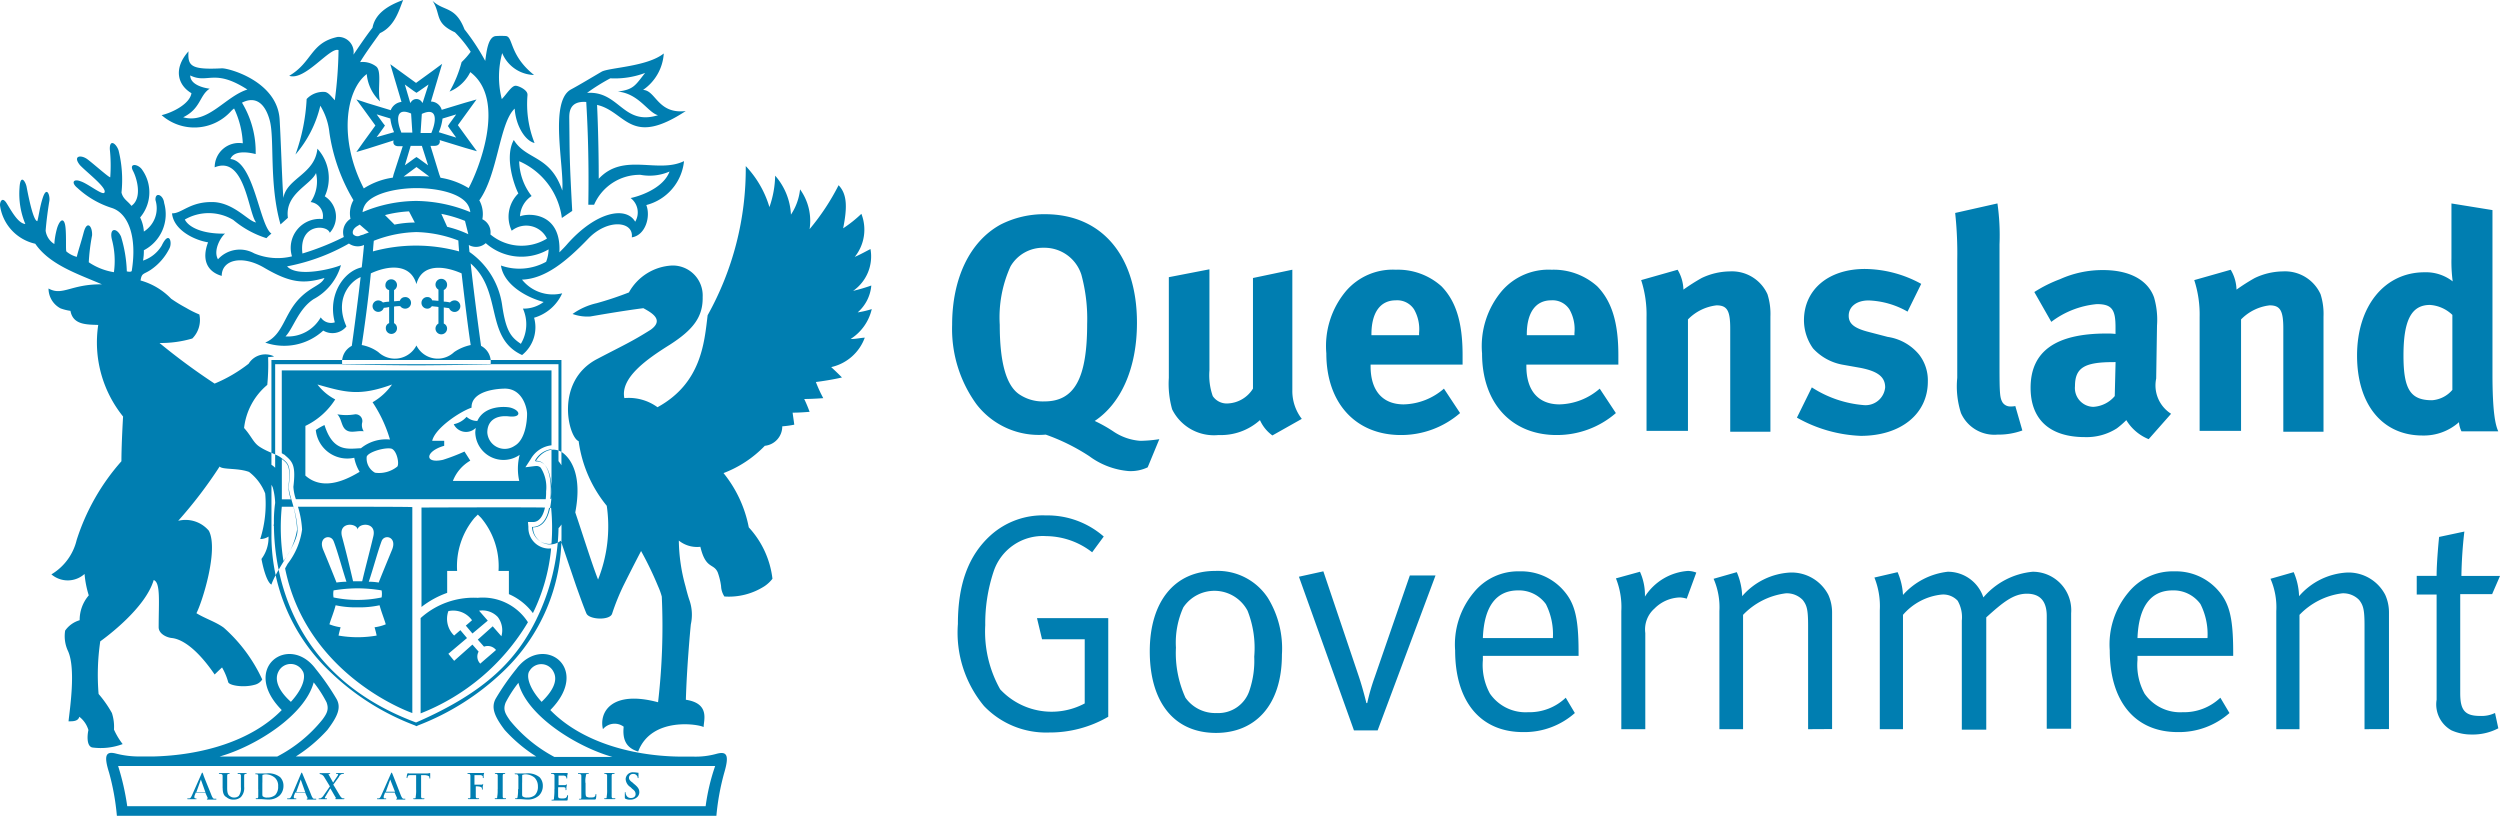 <svg xmlns="http://www.w3.org/2000/svg" width="169" height="55.146" viewBox="0 0 169 55.146">
  <path id="queensland_governament_logo_colour" d="M58.93,20.894a6,6,0,0,1-.952.224A2.724,2.724,0,0,0,58.9,19.3a11.467,11.467,0,0,1-1.232.364,2.84,2.84,0,0,0,1.176-2.829c-.28.14-.672.364-1.064.532a2.94,2.94,0,0,0,.448-2.913,8.613,8.613,0,0,1-1.232.98c.28-1.4.28-2.3-.308-2.913a15.556,15.556,0,0,1-1.961,2.969,3.643,3.643,0,0,0-.644-2.689,3.8,3.8,0,0,1-.616,1.708A4.307,4.307,0,0,0,52.4,11.875,6.786,6.786,0,0,1,52.012,14a6.867,6.867,0,0,0-1.6-2.773,20.329,20.329,0,0,1-2.577,10.083c-.224,1.848-.42,4.593-3.389,6.218a3.3,3.3,0,0,0-2.241-.616c-.28-1.372,1.512-2.633,3.081-3.613,1.568-1.008,2.241-1.876,2.213-3.221a2.026,2.026,0,0,0-2.073-2.129,3.537,3.537,0,0,0-2.913,1.82,22.18,22.18,0,0,1-2.185.728,4.515,4.515,0,0,0-1.624.728,2.926,2.926,0,0,0,1.2.168c.5-.084,2.073-.364,3.585-.56.56.308,1.428.784.5,1.456-1.288.812-1.82,1.036-3.641,1.989-2.857,1.512-1.933,5.265-1.232,5.545a8.733,8.733,0,0,0,1.9,4.369,9.709,9.709,0,0,1-.588,4.985c-.392-.98-1.092-3.221-1.54-4.537.476-2.493-.28-3.585-.812-4.005s-1.344-.308-1.876.56c.812-.084,1.092.98,1.092,2.073-.028,1.316-.364,2.381-1.26,2.381a1.153,1.153,0,0,0,1.876.9c.084.252.588,1.736,1.036,3.053.28.784.532,1.484.7,1.876.2.42,1.6.476,1.736,0a15.467,15.467,0,0,1,.756-1.876h0c.28-.56.644-1.288,1.2-2.353a23.3,23.3,0,0,1,1.148,2.381,4.5,4.5,0,0,1,.252.7,44.446,44.446,0,0,1-.252,7.142c-3.137-.84-4.005.672-3.725,1.82a1.028,1.028,0,0,1,1.4-.168c-.084.84.14,1.428.98,1.68.9-2.381,4.117-1.848,4.425-1.652,0-.448.448-1.6-1.2-1.848.056-2.045.28-4.565.336-5.1a3,3,0,0,0-.112-1.68c-.084-.252-.168-.56-.252-.9h0a11.95,11.95,0,0,1-.448-3.081,1.967,1.967,0,0,0,1.456.42c.364,1.54.9,1.092,1.176,1.736a4.4,4.4,0,0,1,.224.924,1.384,1.384,0,0,0,.224.7,4.457,4.457,0,0,0,2.717-.7,2.277,2.277,0,0,0,.532-.5,6.186,6.186,0,0,0-1.6-3.473,8.335,8.335,0,0,0-1.708-3.669A7.627,7.627,0,0,0,51.7,30.136,1.314,1.314,0,0,0,52.88,28.82a6.323,6.323,0,0,0,.812-.112c-.028-.224-.084-.588-.112-.812.392,0,.784-.028,1.148-.056a9.067,9.067,0,0,0-.364-.868c.392,0,.9-.028,1.288-.056a9.12,9.12,0,0,1-.5-1.092c.448-.056,1.176-.168,1.764-.308-.2-.2-.392-.392-.728-.7a3.14,3.14,0,0,0,2.269-1.989c-.224,0-.7.112-.952.084A3.257,3.257,0,0,0,58.93,20.894ZM37.952,24.338v7.114a2.424,2.424,0,0,0-.2-.28V24.619H18.6v7a1.539,1.539,0,0,0-.252-.2V24.338H37.952Zm-1.68,17.5a14.642,14.642,0,0,0,1.484-6.134,1.539,1.539,0,0,0,.2-.252v.588a12.662,12.662,0,0,1-4.005,9.41,17.217,17.217,0,0,1-5.686,3.585l-.112.056-.112-.056a16.729,16.729,0,0,1-5.686-3.585,12.662,12.662,0,0,1-4.005-9.41V32.769l.084.168A4.447,4.447,0,0,1,18.6,34a8.542,8.542,0,0,0-.084,1.316.617.617,0,0,1-.028.224h.028c.028,3.165,1.12,10.139,9.607,13.3C32.939,46.744,34.956,44.532,36.272,41.843ZM24.733,18.037c-1.344.056-2.633,1.792-2.1,3.753a.833.833,0,0,1-.952-.336A2.55,2.55,0,0,1,19.3,22.742c.532-.56.868-1.848,1.9-2.521a3.77,3.77,0,0,0,1.848-2.3c-.476.224-2.941.868-3.641.084a13.419,13.419,0,0,0,4.509-1.736l-.392-.392a17.469,17.469,0,0,1-3.081,1.26c-.252-2.045,1.68-1.961,1.848-1.4a1.627,1.627,0,0,0-.336-2.465,2.944,2.944,0,0,0-.5-3.221c-.168,1.736-2.073,1.989-2.3,3.333-.084-1.064-.168-3.893-.252-5.293-.14-2.577-3.389-3.473-3.893-3.473-2.129.112-2.325-.168-2.269-1.148-1.064,1.2-.7,2.3.2,2.829-.112.728-1.288,1.316-2.017,1.484A3.342,3.342,0,0,0,15.6,7.534a1.4,1.4,0,0,1,.224-.2,6.069,6.069,0,0,1,.588,2.353,1.638,1.638,0,0,0-1.9,1.624c2.045-.84,2.269,3.081,2.8,3.725-.5-.056-1.428-1.26-2.8-1.372-1.652-.084-2.213.784-2.885.756.112,1.148,1.54,1.82,2.437,1.961-.448,1.176-.056,1.989.924,2.269,0-1.092,1.372-1.428,2.857-.56,1.764,1.036,2.661,1.12,4.089.7-.224.5-.868.56-1.652,1.344-1.092,1.092-1.12,2.493-2.353,3.025a3.9,3.9,0,0,0,3.921-.812,1.212,1.212,0,0,0,1.568-.28c-.98-2.157.672-3.445,1.316-3.417,0,0,.308-.644,0-.616Zm-7.534-.9a1.986,1.986,0,0,0-2.465.392c-.336-.588.168-1.484.476-1.736-1.568.028-2.465-.448-2.717-.952a3.222,3.222,0,0,1,3.277.028A6.522,6.522,0,0,0,18.011,16.1a2.945,2.945,0,0,1,.336-.308c-.812-.56-1.176-4.9-2.773-5.041.224-.56,1.064-.5,1.708-.336a6.418,6.418,0,0,0-.924-3.473c.924-.476,1.568.056,1.876,1.2.336,1.232-.056,4.285.728,7.03l.5-.448c-.224-1.624,1.54-2.213,1.9-3.025a2.465,2.465,0,0,1-.364,1.961.949.949,0,0,1,.812,1.148,1.958,1.958,0,0,0-2.073,2.521,4.054,4.054,0,0,1-2.549-.2ZM12.858,5.1c1.2.588,1.6-.5,3.865.952-1.512.476-2.661,2.353-4.341,1.876,1.2-.588,1.092-1.484,1.792-1.933-.448-.056-1.316-.28-1.316-.9Zm27.615,7c0-2.409-.084-4.4-.112-5.013.084.028.2.056.28.084,1.736.616,2.129,2.689,5.714.336-1.9.224-2.017-1.4-2.885-1.428a3.24,3.24,0,0,0,1.4-2.465c-1.12.9-3.7.952-4.2,1.232-.672.392-1.512.9-2.073,1.2-1.484.812-.448,5.209-.588,6.834-.812-2.409-2.437-2.045-3.277-3.417-.644,1.148.028,3.081.308,3.613a2.2,2.2,0,0,0-.448,2.521,1.559,1.559,0,0,1,2.381.532,3.289,3.289,0,0,1-3.949-.392l-.42.476a3.641,3.641,0,0,0,4.481.644,2.483,2.483,0,0,1-.168.84,3.739,3.739,0,0,1-3.053.252c.168,1.2,1.54,2.1,2.885,2.465a2.233,2.233,0,0,1-1.4.448,2.576,2.576,0,0,1-.14,2.381c-.672-.448-1.008-.868-1.26-2.577a5.3,5.3,0,0,0-2.437-3.781c-.056.588-.056.336.056.728C34.087,19.465,32.659,22.8,35.292,24a2.4,2.4,0,0,0,.812-2.521,3.006,3.006,0,0,0,1.9-1.652,2.664,2.664,0,0,1-2.717-.924c1.568-.056,3-1.232,4.481-2.773,1.316-1.372,3.081-1.176,2.941-.084.924-.14,1.288-1.4.98-2.185a3.417,3.417,0,0,0,2.549-2.969c-1.792.868-4.089-.616-5.77,1.2Zm2.157,1.288a1.223,1.223,0,0,1,.308,1.6c-.616-1.064-2.633-.7-4.593,1.512-.14.168-.336.364-.532.56.14-2.661-2.017-2.689-2.661-2.437a1.739,1.739,0,0,1,.784-1.372,3.967,3.967,0,0,1-.84-2.353,4.869,4.869,0,0,1,2.885,3.837l.7-.476c-.2-3.725-.168-3.725-.2-6.274,0-.364,0-1.176,1.148-1.092.056.952.2,3.445.14,6.946h.392A3.356,3.356,0,0,1,43.3,11.819a3.368,3.368,0,0,0,1.961-.224c-.448,1.2-2.185,1.708-2.633,1.792ZM39.689,6.274a13.281,13.281,0,0,1,1.568-.98,5.82,5.82,0,0,0,2.353-.364c-.672.84-.756,1.12-1.848,1.26,1.428.14,2.017,1.4,2.717,1.6-2.381.728-2.6-1.652-4.789-1.512ZM30.726,20.305a.392.392,0,0,1,0,.784.4.4,0,0,1-.364-.252c-.112-.028-.224-.028-.364-.056v1.092a.364.364,0,0,1,.224.336.392.392,0,0,1-.784,0,.389.389,0,0,1,.2-.336v-1.12c-.14-.028-.28-.028-.448-.056a.351.351,0,0,1-.308.168.392.392,0,1,1,0-.784.338.338,0,0,1,.336.224c.14,0,.28.028.42.028v-.756a.389.389,0,0,1-.2-.336.392.392,0,0,1,.784,0,.375.375,0,0,1-.224.364v.784a2.162,2.162,0,0,1,.42.056.45.45,0,0,1,.308-.14Zm-3.333-.224a.392.392,0,1,1,0,.784.4.4,0,0,1-.336-.168,2.12,2.12,0,0,0-.42.028v1.12a.389.389,0,0,1,.2.336.383.383,0,0,1-.392.392.377.377,0,0,1-.364-.392.338.338,0,0,1,.224-.336V20.753a1.927,1.927,0,0,1-.364.056.387.387,0,1,1-.364-.5.45.45,0,0,1,.308.14,2.162,2.162,0,0,1,.42-.056v-.784a.31.31,0,0,1-.252-.336.392.392,0,0,1,.784,0,.389.389,0,0,1-.2.336v.756c.14,0,.28-.028.392-.028a.362.362,0,0,1,.364-.252Zm5.125,3.3c-.224-1.568-.784-5.91-.868-7.366l-.672.028c0,.252.028.588.056.952a11.015,11.015,0,0,0-5.826,0c.028-.392.056-.7.084-.952l-.644-.028c-.084,1.456-.644,5.826-.868,7.366a1.218,1.218,0,0,0-.644,1.26s3.613.056,5.013.056,5.013-.056,5.013-.056a1.218,1.218,0,0,0-.644-1.26Zm-4.369-.028a1.636,1.636,0,0,1-2.577.448,2.765,2.765,0,0,0-1.12-.476c.168-1.064.448-3.109.616-4.845,1.2-.56,2.689-.672,3.081.728.364-1.4,1.848-1.26,3.053-.728.2,1.736.448,3.781.616,4.845a3.126,3.126,0,0,0-1.12.476,1.609,1.609,0,0,1-2.549-.448ZM48.483,50.945a5.288,5.288,0,0,1-1.68.2H45.85C42.6,51.086,39.241,50.105,37.2,48c2.829-2.857-.5-5.209-2.3-2.773a16.463,16.463,0,0,0-1.4,2.017c-.308.588-.084,1.176.616,2.1a10.2,10.2,0,0,0,2.129,1.792H20a10.2,10.2,0,0,0,2.129-1.792c.7-.924.952-1.512.616-2.1a16.462,16.462,0,0,0-1.4-2.017c-1.792-2.437-5.125-.084-2.3,2.773-2.045,2.1-5.405,3.053-8.654,3.137H9.5a6.253,6.253,0,0,1-1.68-.2c-.672-.168-.812.14-.448,1.288A16.23,16.23,0,0,1,7.9,55.147H48.427a16.23,16.23,0,0,1,.532-2.913c.336-1.148.2-1.456-.476-1.288ZM35.8,45.344a.921.921,0,0,1,1.624.084c.336.644-.168,1.4-.812,2.017-.924-1.008-1.036-1.82-.812-2.1Zm-1.344,3.333c-.336-.476-.448-.728-.28-1.176a8.163,8.163,0,0,1,.868-1.344c.56,2.213,3.893,4.313,6.358,5.013H37.476a9.8,9.8,0,0,1-3.025-2.493ZM18.823,45.4a.921.921,0,0,1,1.624-.056c.224.308.14,1.092-.784,2.1-.7-.616-1.176-1.4-.84-2.045Zm2.381.728a8.163,8.163,0,0,1,.868,1.344c.168.448.056.728-.28,1.176a9.584,9.584,0,0,1-3.053,2.493H14.846c2.465-.7,5.77-2.8,6.358-5.013ZM47.7,54.5H8.6a16.775,16.775,0,0,0-.616-2.717H48.343A13.889,13.889,0,0,0,47.7,54.5Zm-33.8-.868h0l.14.308c0,.028,0,.056-.028.056s-.028,0-.028.028.028.028.084.028h.448c.084,0,.112,0,.112-.028s0-.028-.028-.028h-.112c-.056,0-.112-.028-.2-.252-.14-.364-.532-1.288-.56-1.428-.028-.056-.028-.084-.056-.084s-.028.028-.056.084l-.644,1.456c-.056.112-.084.2-.2.2H12.69c-.028,0-.028,0-.028.028s.028.028.056.028h.532c.028,0,.028,0,.028-.028s0-.028-.028-.028h-.028a.074.074,0,0,1-.084-.084.3.3,0,0,1,.028-.14l.056-.14c0-.028,0-.028.028-.028h.644Zm-.616-.112c-.028,0-.028-.028,0,0l.28-.784a.027.027,0,0,1,.028-.028v.028l.28.784v.028h-.588Zm1.764-.252v-.812c0-.084-.028-.112-.112-.14h-.084c-.028,0-.056,0-.056-.028s.028-.028.056-.028h.616c.028,0,.056,0,.056.028a.027.027,0,0,1-.028.028h-.056c-.056,0-.084.056-.084.14v.812c0,.336.056.476.2.56a.4.4,0,0,0,.28.084.421.421,0,0,0,.308-.112.873.873,0,0,0,.14-.588v-.756a.129.129,0,0,0-.084-.14h-.084c-.028,0-.056,0-.056-.028s.028-.028.056-.028h.5c.028,0,.056,0,.056.028a.027.027,0,0,1-.028.028h-.056c-.056,0-.084.056-.084.14v.728a.888.888,0,0,1-.224.7.708.708,0,0,1-.476.168.677.677,0,0,1-.5-.168c-.168-.084-.252-.28-.252-.616Zm2.409.084v.5c0,.056-.028.112-.056.112h-.084c-.028,0-.028,0-.028.028s0,.028.056.028h.28c.112,0,.336.028.5.028a1.091,1.091,0,0,0,.784-.28.907.907,0,0,0,.252-.644.819.819,0,0,0-.224-.588,1.267,1.267,0,0,0-.924-.252h-.7c-.028,0-.056,0-.056.028a.027.027,0,0,0,.028.028h.084c.084.028.084.056.084.14v.868Zm.28-.448V52.43c0-.028,0-.028.028-.056.028,0,.112-.028.14-.028a.97.97,0,0,1,.672.224.724.724,0,0,1,.224.588.789.789,0,0,1-.2.588.808.808,0,0,1-.532.168.431.431,0,0,1-.308-.084c-.028-.028-.028-.112-.028-.168v-.756Zm2.913.728h0l.14.308c0,.028,0,.056-.028.056s-.028,0-.028.028.028.028.084.028h.448c.084,0,.112,0,.112-.028s0-.028-.028-.028h-.112c-.056,0-.112-.028-.2-.252-.14-.364-.532-1.288-.588-1.428-.028-.056-.028-.084-.056-.084s-.028.028-.056.084l-.616,1.456c-.056.112-.084.2-.2.2h-.084c-.028,0-.028,0-.028.028s.028.028.056.028H20c.028,0,.028,0,.028-.028s0-.028-.028-.028h-.056a.074.074,0,0,1-.084-.084.3.3,0,0,1,.028-.14l.056-.14c0-.028,0-.028.028-.028h.672Zm-.616-.112c-.028,0-.028-.028,0,0l.28-.784a.027.027,0,0,1,.028-.028v.028l.28.784v.028h-.588Zm2.885-1.008-.392.532c.084.112.448.756.5.812a.28.28,0,0,0,.14.112h.084c.028,0,.028,0,.028.028s-.028.028-.056.028h-.476c-.056,0-.084,0-.084-.028s0-.028.028-.028.028-.028,0-.056c-.14-.224-.252-.448-.364-.616l-.336.56a.1.1,0,0,0-.028.084c0,.028.028.028.056.028h.056A.027.027,0,0,1,22.1,54c0,.028-.028.028-.056.028h-.476c-.028,0-.028,0-.028-.028a.027.027,0,0,1,.028-.028h.084a.473.473,0,0,0,.2-.168l.448-.644-.392-.644a.377.377,0,0,0-.2-.168.282.282,0,0,1-.084-.028.027.027,0,0,1-.028-.028.1.1,0,0,1,.056-.028h.616c.028,0,.056,0,.056.028l-.028.028H22.24a.027.027,0,0,0-.028.028.087.087,0,0,0,.028.056c.112.2.2.364.28.5.056-.112.28-.42.308-.476a.138.138,0,0,0,.028-.084l-.028-.028h-.084a.027.027,0,0,1-.028-.028c0-.028.028-.028.056-.028h.448c.028,0,.028,0,.028.028l-.028.028h-.084a.314.314,0,0,0-.224.2Zm3.781,1.12h0l.14.308c0,.028,0,.056-.028.056s-.028,0-.028.028.028.028.056.028h.448c.084,0,.112,0,.112-.028s0-.028-.028-.028h-.084c-.056,0-.112-.028-.2-.252-.14-.364-.5-1.288-.56-1.428-.028-.056-.028-.084-.056-.084s-.028.028-.056.084l-.644,1.456c-.056.112-.084.2-.2.2h-.056c-.028,0-.028,0-.028.028s.028.028.056.028h.532c.028,0,.028,0,.028-.028s0-.028-.028-.028h-.056c-.084,0-.084-.028-.084-.084a.3.3,0,0,1,.028-.14l.056-.14c0-.028,0-.028.028-.028h.644Zm-.616-.112c-.028,0-.028-.028,0,0l.28-.784a.027.027,0,0,1,.028-.028v.028l.308.784h-.616Zm2.045-.168V52.4h-.336c-.14,0-.2,0-.224.084a.1.1,0,0,0-.028.084c0,.028,0,.028-.028.028a.027.027,0,0,1-.028-.028c0-.028.028-.252.056-.252a.1.1,0,0,1,.028-.056c.028,0,.028.028.112.028h1.148a1.06,1.06,0,0,0,.224-.028c.028,0,.028,0,.028.056v.28c0,.028,0,.028-.028.028s-.028,0-.028-.056v-.028c0-.056-.056-.112-.28-.14h-.28v1.456c0,.056.028.112.084.112h.112c.028,0,.028,0,.028.028s-.028.028-.056.028h-.644c-.028,0-.056,0-.056-.028a.027.027,0,0,1,.028-.028h.084c.056,0,.056-.056.056-.112a2.426,2.426,0,0,0,.028-.5Zm4.033-.2v.7c0,.056.028.112.084.112h.112c.028,0,.028,0,.028.028s-.028.028-.056.028h-.644c-.028,0-.056,0-.056-.028a.027.027,0,0,1,.028-.028h.084c.056,0,.056-.056.056-.112v-1.4a.129.129,0,0,0-.084-.14h-.084c-.028,0-.028,0-.028-.028s0-.028.056-.028h1.036l.028-.028v.028a.212.212,0,0,1-.028.112v.2c0,.028,0,.028-.028.028s-.028,0-.028-.028v-.084a.189.189,0,0,0-.168-.084H32.1c-.028,0-.028,0-.028.028v.588c0,.028,0,.028.028.028h.42c.056,0,.084,0,.112-.028a.027.027,0,0,1,.028-.028v.028a.49.49,0,0,1-.028.14v.168c0,.028,0,.056-.028.056a.027.027,0,0,1-.028-.028V53.27c0-.028-.056-.056-.112-.084a1.05,1.05,0,0,0-.308-.028Zm1.484.2v-.9a.129.129,0,0,0-.084-.14h-.084c-.028,0-.028,0-.028-.028a.1.1,0,0,1,.056-.028h.588c.028,0,.056,0,.056.028a.027.027,0,0,1-.028.028h-.056c-.056,0-.084.056-.084.14v1.4c0,.056.028.112.084.112h.112c.028,0,.028,0,.028.028s-.028.028-.056.028H33.5c-.028,0-.056,0-.056-.028a.027.027,0,0,1,.028-.028h.084c.056,0,.056-.056.056-.112a2.285,2.285,0,0,0,.028-.5Zm1.372,0a2.426,2.426,0,0,1-.028.5c0,.056-.028.112-.056.112h-.084c-.028,0-.028,0-.028.028s.028.028.056.028h.28c.112,0,.336.028.5.028a1.091,1.091,0,0,0,.784-.28.907.907,0,0,0,.252-.644.819.819,0,0,0-.224-.588,1.267,1.267,0,0,0-.924-.252h-.7c-.028,0-.056,0-.056.028,0,0,0,.028.056.028h.084c.084.028.084.056.112.14v.868Zm.28-.448V52.43c0-.028,0-.028.028-.056.028,0,.112-.028.14-.028a.97.97,0,0,1,.672.224.829.829,0,0,1,.224.588.789.789,0,0,1-.2.588.758.758,0,0,1-.532.168.431.431,0,0,1-.308-.084c-.028-.028-.028-.112-.028-.168v-.756Zm2.185.448v-.9c0-.084-.028-.112-.112-.14H37.28c-.028,0-.028,0-.028-.028s.028-.028.056-.028h1.064v.028a.375.375,0,0,1-.028.14V52.6a.028.028,0,1,1-.056,0,.1.1,0,0,0-.028-.084c-.028-.056-.028-.056-.14-.084h-.336c-.028,0-.028,0-.028.028v.588c0,.028,0,.028.028.028h.364c.056,0,.084,0,.112-.028l.028-.028a.027.027,0,0,1,.028.028.784.784,0,0,1-.028.168v.14c0,.028,0,.056-.028.056s-.028,0-.028-.028V53.3c0-.056-.056-.084-.14-.084h-.336a.027.027,0,0,0-.028.028v.532c0,.168.028.2.28.2a.617.617,0,0,0,.224-.028.257.257,0,0,0,.112-.168c0-.028,0-.028.028-.028s.028.028.028.056c0,.056-.028.2-.028.252s-.028.056-.112.056h-.924c-.028,0-.056,0-.056-.028a.027.027,0,0,1,.028-.028h.084c.056,0,.056-.056.056-.112a3.944,3.944,0,0,0,.028-.588Zm2.1-.42v.42c0,.308,0,.448.056.5a.449.449,0,0,0,.28.056c.14,0,.224,0,.28-.056a.214.214,0,0,0,.056-.14c0-.028,0-.028.028-.028s.028,0,.028.028a1.16,1.16,0,0,1-.028.28c-.028.056-.028.056-.14.056h-.952c-.028,0-.056,0-.056-.028A.027.027,0,0,1,39.157,54h.084c.056,0,.056-.056.056-.112V52.458c0-.084-.028-.112-.112-.14H39.1c-.028,0-.028,0-.028-.028s0-.028.056-.028h.616c.028,0,.056,0,.056.028a.027.027,0,0,1-.028.028h-.084c-.056,0-.084.056-.084.14a1.393,1.393,0,0,0-.028.476Zm1.456.42v-.9a.129.129,0,0,0-.084-.14h-.084c-.028,0-.028,0-.028-.028a.1.1,0,0,1,.056-.028h.588c.028,0,.056,0,.056.028s0,.028-.028.028h-.084c-.056,0-.084.056-.084.14v1.4c0,.056.028.112.084.112h.112c.028,0,.056,0,.056.028s-.028.028-.056.028h-.644c-.028,0-.056,0-.056-.028a.027.027,0,0,1,.028-.028h.084c.056,0,.056-.056.056-.112a2.285,2.285,0,0,0,.028-.5Zm1.6.7A.606.606,0,0,1,42.293,54c-.028,0-.056-.028-.056-.084v-.308c0-.028,0-.056.028-.056s.028.028.028.056a.168.168,0,0,0,.028.112.326.326,0,0,0,.336.224c.224,0,.308-.14.308-.252s-.028-.224-.224-.364l-.112-.112a.686.686,0,0,1-.336-.56.484.484,0,0,1,.532-.448c.14,0,.252.028.308.028.028,0,.028,0,.028.028v.28c0,.056,0,.056-.028.056a.027.027,0,0,1-.028-.028.181.181,0,0,0-.056-.14.27.27,0,0,0-.252-.112.259.259,0,0,0-.28.252c0,.112.056.2.252.336l.056.056c.28.224.392.364.392.588a.452.452,0,0,1-.224.392.616.616,0,0,1-.364.112ZM35.656,6.414c.028-.336-.616-.616-.784-.616-.28-.028-.616.56-.952.9a6.062,6.062,0,0,1,.028-3.109A2.4,2.4,0,0,0,36.1,5.069c-1.68-1.344-1.4-2.577-1.9-2.633a4.813,4.813,0,0,0-.644,0c-.588,0-.672,1.148-.756,1.68a14.483,14.483,0,0,0-1.4-2.129C30.782.392,30,.784,29.242.056c.588.924.112,1.484,1.512,2.129A8.105,8.105,0,0,1,31.819,3.5a5.221,5.221,0,0,1-.616.7A8.088,8.088,0,0,1,30.39,6.19a2.7,2.7,0,0,0,1.4-1.316c2.521,1.9.476,6.778-.112,7.842a5.218,5.218,0,0,0-1.9-.7l-.084-.224L29.1,9.859h.28c.308,0,.392-.224.336-.392L31.455,10l.784.224-.476-.644-.812-1.12.812-1.12.448-.616-.784.224-1.568.476a.773.773,0,0,0-.728-.56l.532-1.792.224-.756-.644.476-1.12.812L27,4.789l-.616-.448.224.756.532,1.792a.888.888,0,0,0-.728.56l-1.568-.476-.756-.252.476.644.812,1.12-.812,1.12-.476.672.756-.224,1.764-.56c-.056.168,0,.392.336.392h.28l-.616,1.9-.056.224a4.891,4.891,0,0,0-1.961.728c-1.708-3.3-1.232-6.638.2-7.73a2.887,2.887,0,0,0,.9,1.848c-.2-.728.14-2.017-.252-2.353A1.5,1.5,0,0,0,24.341,4.2c.28-.476.7-1.064,1.344-1.961C26.721,1.764,27,.588,27.253,0c-1.092.392-1.9.952-2.073,1.876-.392.5-.812,1.12-1.288,1.82a1.031,1.031,0,0,0-1.064-1.2C20.98,2.885,21.12,4.2,19.551,5.125c1.064.364,2.773-1.989,3.333-1.736a28.706,28.706,0,0,1-.252,3.389c-.28-.308-.42-.5-.644-.56a1.524,1.524,0,0,0-1.26.476,12.874,12.874,0,0,1-.756,3.753,7.778,7.778,0,0,0,1.68-3.3,4.348,4.348,0,0,1,.616,1.82,12.375,12.375,0,0,0,1.624,4.565,1.791,1.791,0,0,0-.2,1.26,1.077,1.077,0,0,0-.42,1.316,1.032,1.032,0,0,0,1.344.448l.2-.084a8.394,8.394,0,0,1,3.333-.784,8.394,8.394,0,0,1,3.333.784l.2.084a.984.984,0,1,0,.924-1.736,1.929,1.929,0,0,0-.224-1.316l.028.028c1.26-1.792,1.344-5.209,2.381-6.19.084,1.2.728,2.185,1.344,2.325a7.126,7.126,0,0,1-.476-3.249Zm-5.742,1.6.924-.28-.448.616-.112.168.112.168.448.616-1.176-.364a3.353,3.353,0,0,0,.252-.924ZM25.461,9.27l.448-.616.112-.168-.112-.14-.448-.616.924.28a3.353,3.353,0,0,0,.252.924l-1.176.336Zm3.7-.28H28.43L28.514,7.7c1.092-.5.98.5.644,1.288Zm-.224,2.185-.616-.448-.168-.112-.168.112-.616.448.392-1.316h.756l.42,1.316Zm-.952-5.013.168.112.168-.112.644-.448L28.57,6.946h-.028a.431.431,0,0,0-.784,0H27.73l-.364-1.232.616.448Zm-.84,2.829c-.336-.784-.448-1.792.644-1.316l.084,1.288h-.728Zm1.008,2.3.868.644c-.364-.028-.672-.028-.868-.028s-.5,0-.868.028l.868-.644Zm-3.585,4.565-.2.056a.387.387,0,0,1-.5-.084c-.056-.14-.028-.364.308-.56.056-.028.084-.056.14-.084l.616.532c-.14.056-.252.084-.364.14Zm2.1-.672-.644-.644a8.157,8.157,0,0,1,1.624-.252l.392.756a6.892,6.892,0,0,0-1.372.14Zm3.557.14-.392-.868a8.864,8.864,0,0,1,1.6.476l.224.9a7.517,7.517,0,0,0-1.428-.5ZM28.15,13.584a9.411,9.411,0,0,0-3.641.756,1.206,1.206,0,0,1,.252-.616c.616-.728,2.213-1.008,3.389-1.008s2.773.252,3.389,1.008a1.206,1.206,0,0,1,.252.616,9.833,9.833,0,0,0-3.641-.756Zm-8.066,22.21a4.8,4.8,0,0,1-.924,2.129,14.345,14.345,0,0,1-.112-3.669h.784A8.042,8.042,0,0,1,20.084,35.793Zm.056-1.54a6.541,6.541,0,0,1,.28,1.54,4.839,4.839,0,0,1-.98,2.325c-.056.112-.112.2-.168.308,1.484,7.338,8.6,9.775,8.6,9.775V34.281C27.842,34.253,22.492,34.253,20.14,34.253Zm5.321,8.71a7.464,7.464,0,0,1-2.577,0c.028-.14.084-.364.14-.56a3.332,3.332,0,0,1-.756-.2c.112-.392.28-.756.42-1.288a6.363,6.363,0,0,0,1.484.14,6.363,6.363,0,0,0,1.484-.14c.14.5.308.9.42,1.288a2.988,2.988,0,0,1-.756.2C25.377,42.6,25.433,42.823,25.461,42.963Zm-2.913-3.053a10.022,10.022,0,0,1,1.624-.14,10.305,10.305,0,0,1,1.624.14,1.36,1.36,0,0,1,0,.476,7.935,7.935,0,0,1-3.249,0A1.359,1.359,0,0,1,22.548,39.911ZM26.5,37.166c-.392.952-.784,1.9-.9,2.213a4.646,4.646,0,0,0-.672-.056c.28-.812.588-1.989.868-2.745C25.993,36.074,26.861,36.3,26.5,37.166Zm-2.325-1.372c.056-.448,1.288-.532,1.064.448-.224.952-.532,2.1-.756,3.053h-.616c-.224-.98-.5-2.1-.756-3.053C22.884,35.261,24.117,35.345,24.173,35.793Zm-1.624.784c.28.728.588,1.9.868,2.745a5.439,5.439,0,0,0-.672.056c-.112-.28-.5-1.26-.9-2.213C21.484,36.3,22.352,36.074,22.548,36.578Zm14.592.5h.112a12.5,12.5,0,0,1-1.232,4.369A4.011,4.011,0,0,0,34.4,40.163V38.594h-.7a5.094,5.094,0,0,0-1.176-3.585l-.224-.224-.224.224a5.094,5.094,0,0,0-1.176,3.585h-.672v1.484a6.128,6.128,0,0,0-1.736.952V34.309s6.526-.028,8.346,0c-.112.532-.364.98-.812.98h-.336l.028.336A1.4,1.4,0,0,0,37.14,37.082Zm.14-.336a1.213,1.213,0,0,1-.14.028,1.172,1.172,0,0,1-1.176-1.148c.644,0,1.008-.532,1.148-1.288h.14A13.869,13.869,0,0,1,37.28,36.746Zm-5.013,3.669a5.337,5.337,0,0,0-3.837,1.372v6.442a14.684,14.684,0,0,0,7.254-6.162A3.622,3.622,0,0,0,32.267,40.415Zm1.624,2.6-.588-.672-1.008.9.42.476a.718.718,0,0,1,.812.224c-.28.252-.784.672-1.064.924a.678.678,0,0,1-.112-.812l-.42-.476L30.7,44.672l-.392-.476,1.26-1.064-.448-.532s-.168.14-.42.364a1.568,1.568,0,0,1-.392-1.652,1.559,1.559,0,0,1,1.6.616c-.252.224-.42.364-.42.364l.448.532,1.036-.868-.588-.672a1.428,1.428,0,0,1,1.26.42A1.473,1.473,0,0,1,33.891,43.019ZM19.3,30.808c.5.42.7.7.532,2.1a3.113,3.113,0,0,0,.168.84H36.888a3.571,3.571,0,0,0,.028-.532,2.471,2.471,0,0,0-.364-1.6.409.409,0,0,0-.336-.112h-.028l-.672.084.364-.56a1.842,1.842,0,0,1,1.4-.924V25.039H19.047v5.6c.056.028.14.084.2.112Zm10.727-.672V29.8h-.812c.2-.868,1.9-1.989,2.661-2.241-.028-.952,1.2-1.26,2.213-1.288,1.232-.028,1.54,1.316,1.54,1.708,0,.56-.14,1.764-.84,2.157a1.181,1.181,0,0,1-1.848-.9c0-.756.532-1.176,1.428-1.092.9.112.84-.392.14-.588-.336-.084-1.764-.168-2.241.9a1.065,1.065,0,0,1-.728-.28,1.564,1.564,0,0,1-.868.5.923.923,0,0,0,1.484.252c0,.084-.028.2-.028.308a1.908,1.908,0,0,0,3,1.512,3.769,3.769,0,0,0-.028,1.764H30.614a2.72,2.72,0,0,1,1.176-1.372l-.392-.616a13.032,13.032,0,0,1-1.456.56C28.654,31.368,28.738,30.5,30.026,30.136Zm-3.165,1.4a1.971,1.971,0,0,1-1.512.42,1.1,1.1,0,0,1-.56-1.092c.14-.336,1.288-.644,1.68-.532C26.833,30.472,27,31.34,26.861,31.536Zm-6.218-2.745A4.889,4.889,0,0,0,22.66,27a3.557,3.557,0,0,1-1.2-1.008c1.876.532,2.829.812,5.041,0a4.1,4.1,0,0,1-1.316,1.2,9.211,9.211,0,0,1,1.176,2.521A2.678,2.678,0,0,0,24.4,30.3c-.84.028-1.876.308-2.465-1.568a4.219,4.219,0,0,0-.588.336,2.139,2.139,0,0,0,2.6,1.876,2.8,2.8,0,0,0,.364.952c-.672.392-2.381,1.4-3.669.252C20.644,30.948,20.644,28.792,20.644,28.792ZM19.5,32.853a2.455,2.455,0,0,0,.168.9h-.616V31.032C19.439,31.34,19.663,31.48,19.5,32.853Zm17.7.868a3.044,3.044,0,0,0,.028-.5c.028-1.036-.224-2.073-.98-2.073H36.16a1.489,1.489,0,0,1,1.12-.784v3.361ZM22.8,28.007a3.479,3.479,0,0,0,1.2,0,.458.458,0,0,1,.476.588.76.76,0,0,0,.112.56c-.392-.056-.784.112-1.092-.028C23.052,28.932,23.136,28.344,22.8,28.007Zm-3.277,4.817c.168-1.4-.056-1.512-.476-1.848-.336-.28-.924-.392-1.512-.784-.42-.28-.532-.7-1.036-1.26a4.438,4.438,0,0,1,1.568-2.913,14.28,14.28,0,0,0,.056-1.876s.42-.028.392-.056a1.328,1.328,0,0,0-1.708.5,9.929,9.929,0,0,1-2.3,1.344,43.2,43.2,0,0,1-3.725-2.745A7.533,7.533,0,0,0,13,22.882a1.771,1.771,0,0,0,.476-1.624,6.606,6.606,0,0,1-.9-.448,10.09,10.09,0,0,1-1.008-.616A4.58,4.58,0,0,0,9.5,18.961c.084-.532.2-.392.7-.728a3.789,3.789,0,0,0,1.26-1.456c.2-.392-.028-1.232-.532-.168a2.341,2.341,0,0,1-1.26,1.008,3.753,3.753,0,0,0,.056-.7,2.749,2.749,0,0,0,1.372-3.193c-.056-.56-.616-.784-.588-.2a1.857,1.857,0,0,1-.784,2.129,2.5,2.5,0,0,0-.252-.952,2.632,2.632,0,0,0,.14-3.221c-.252-.392-.924-.5-.616.084.252.476.644,1.82-.112,2.353-.252-.336-.56-.448-.672-.9a8.262,8.262,0,0,0-.2-2.857c-.168-.476-.616-.784-.588-.056a10.609,10.609,0,0,1,.028,1.876c-.056.056-1.148-.924-1.568-1.232-.448-.308-.98-.2-.476.42.476.5,1.848,1.54,1.652,1.848-.112.224-1.092-.588-1.6-.756-.5-.2-.672.084-.224.448A6.135,6.135,0,0,0,7.564,14.06c1.12.364,1.708,1.961,1.344,4.229,0,.112-.224.084-.336.056a9.053,9.053,0,0,0-.392-2.353c-.28-.616-.812-.616-.616.2A5.608,5.608,0,0,1,7.7,18.4,4.238,4.238,0,0,1,6,17.729a13.271,13.271,0,0,1,.224-1.82c.028-.616-.336-1.036-.56-.224-.2.756-.336,1.12-.476,1.68a1.822,1.822,0,0,1-.7-.364c-.056-.084,0-.924-.056-1.568-.056-.7-.336-.7-.56-.056a5.086,5.086,0,0,0-.2,1.12,1.257,1.257,0,0,1-.588-.9c.056-.728.168-1.512.252-2.017.056-.336-.168-1.064-.448-.2-.2.616-.252,1.148-.364,1.568-.252,0-.56-1.428-.728-2.325-.084-.392-.42-.868-.476.056a5.318,5.318,0,0,0,.392,2.465C1.207,15.1.758,14.228.422,13.7c-.308-.448-.448.028-.42.2a3.076,3.076,0,0,0,2.381,2.577c.98,1.428,2.885,2.045,4.509,2.745-2.1-.028-2.661.812-3.613.28a1.521,1.521,0,0,0,.812,1.344,3.278,3.278,0,0,0,.672.168c.168.952,1.092.924,1.876.952a7.971,7.971,0,0,0,1.68,6.19c-.056.952-.112,2.213-.112,3.025a14.809,14.809,0,0,0-3.025,5.321,3.7,3.7,0,0,1-1.708,2.325,1.7,1.7,0,0,0,2.241-.028A6.694,6.694,0,0,0,6,40.247a2.547,2.547,0,0,0-.616,1.68,1.819,1.819,0,0,0-.98.7,2.366,2.366,0,0,0,.2,1.4c.532,1.2.112,3.921.028,4.733.224,0,.644.028.728-.308a1.766,1.766,0,0,1,.616.9c-.056.224-.168,1.064.252,1.176A4.246,4.246,0,0,0,8.292,50.3a4.7,4.7,0,0,1-.588-.98,3.026,3.026,0,0,0-.14-1.12,7.622,7.622,0,0,0-.9-1.288,15.641,15.641,0,0,1,.112-3.557c.392-.28,3.053-2.241,3.613-4.145.476.168.336,1.484.336,3.193,0,.448.56.7.9.728.728.084,1.736.784,2.885,2.465.224-.224.5-.476.5-.476a4.2,4.2,0,0,1,.42,1.008c.112.224,1.064.364,1.764.168a.843.843,0,0,0,.532-.364,10.585,10.585,0,0,0-2.6-3.5c-.532-.392-1.26-.616-1.848-.98.392-.756,1.512-4.285.84-5.573a2.061,2.061,0,0,0-2.073-.672,29.884,29.884,0,0,0,2.8-3.669c.2.224,1.232.084,1.989.364a3.35,3.35,0,0,1,1.092,1.456,7.812,7.812,0,0,1-.336,3.081,1.01,1.01,0,0,0,.56-.168,2.378,2.378,0,0,1-.476,1.512c.112.616.364,1.568.672,1.736.392-1.148,1.82-2.773,1.764-3.725-.056-1.316-.644-2.409-.588-2.969Zm58.059-1.232a2.68,2.68,0,0,1-1.288.252,5.2,5.2,0,0,1-2.661-1.008,13.682,13.682,0,0,0-2.941-1.456,5.316,5.316,0,0,1-4.677-2.045,8.658,8.658,0,0,1-1.652-5.377c0-3.109,1.176-5.629,3.277-6.778a6.479,6.479,0,0,1,3-.7c3.837,0,6.218,2.8,6.218,7.338,0,3.137-1.12,5.489-2.857,6.638a9.578,9.578,0,0,1,1.288.728,3.715,3.715,0,0,0,1.792.616,9.133,9.133,0,0,0,1.288-.112ZM73.1,18.569a2.616,2.616,0,0,0-2.549-1.82,2.532,2.532,0,0,0-2.241,1.26,8.337,8.337,0,0,0-.728,3.949c0,2.493.42,4.061,1.288,4.677a2.837,2.837,0,0,0,1.736.5c2.017,0,2.885-1.54,2.885-5.237A11.378,11.378,0,0,0,73.1,18.569ZM86.013,29.436a2.554,2.554,0,0,1-.84-1.036,3.951,3.951,0,0,1-2.8,1.008,3.15,3.15,0,0,1-3.137-1.736,6.353,6.353,0,0,1-.224-2.129V18.737l2.745-.532v6.834a4.242,4.242,0,0,0,.224,1.736,1.138,1.138,0,0,0,.98.5A2.111,2.111,0,0,0,84.7,26.271V18.793l2.661-.56v8.15A3.089,3.089,0,0,0,88,28.316Zm6.638-4.761v.084c0,1.652.812,2.577,2.241,2.577a4.277,4.277,0,0,0,2.717-1.064L98.7,27.923A6.078,6.078,0,0,1,94.7,29.408c-3.053,0-5.041-2.157-5.041-5.517A5.784,5.784,0,0,1,91,19.661a4.172,4.172,0,0,1,3.361-1.428,4.408,4.408,0,0,1,3.081,1.12c.98,1.008,1.428,2.437,1.428,4.649v.644H92.651Zm3.277-2.157a2.711,2.711,0,0,0-.336-1.6,1.356,1.356,0,0,0-1.232-.616c-1.064,0-1.652.84-1.652,2.3v.056h3.221Zm7.254,2.157v.084c0,1.652.812,2.577,2.241,2.577a4.277,4.277,0,0,0,2.717-1.064l1.092,1.652a6.078,6.078,0,0,1-4.005,1.484c-3.053,0-5.041-2.157-5.041-5.517a5.784,5.784,0,0,1,1.344-4.229,4.172,4.172,0,0,1,3.361-1.428,4.408,4.408,0,0,1,3.081,1.12c.98,1.008,1.428,2.437,1.428,4.649v.644h-6.218Zm3.249-2.157a2.711,2.711,0,0,0-.336-1.6,1.356,1.356,0,0,0-1.232-.616c-1.064,0-1.652.84-1.652,2.3v.056h3.221Zm10.531,6.638V22.21c0-1.2-.2-1.568-.924-1.568a3.206,3.206,0,0,0-1.933.952v7.534h-2.8v-7.7a7.536,7.536,0,0,0-.364-2.493l2.465-.7a2.743,2.743,0,0,1,.392,1.344,13.251,13.251,0,0,1,1.232-.784,4.523,4.523,0,0,1,1.9-.448,2.634,2.634,0,0,1,2.549,1.54,4.395,4.395,0,0,1,.2,1.512v7.786h-2.717Zm8.822.308a9.5,9.5,0,0,1-4.313-1.232l1.008-2.045a7.568,7.568,0,0,0,3.529,1.2,1.329,1.329,0,0,0,1.428-1.2c0-.728-.532-1.092-1.652-1.316l-1.26-.224a3.571,3.571,0,0,1-1.961-1.092,3.289,3.289,0,0,1-.616-1.9c0-2.073,1.652-3.473,4.117-3.473a8.029,8.029,0,0,1,3.809,1.008l-.924,1.876a5.68,5.68,0,0,0-2.633-.756c-.812,0-1.344.42-1.344,1.036,0,.532.364.84,1.344,1.092l1.288.336a3.4,3.4,0,0,1,2.129,1.2,2.84,2.84,0,0,1,.588,1.82C130.321,27.979,128.5,29.464,125.784,29.464Zm9.242-.084a2.468,2.468,0,0,1-2.465-1.456,5.9,5.9,0,0,1-.252-2.381V17.589a25.625,25.625,0,0,0-.14-3.193l2.857-.644a15.247,15.247,0,0,1,.14,2.773v8.29c0,1.82.028,2.073.2,2.381a.622.622,0,0,0,.56.28,1.256,1.256,0,0,0,.308-.028l.476,1.652A4.706,4.706,0,0,1,135.026,29.38Zm10.223.308a3.149,3.149,0,0,1-1.512-1.288,5.75,5.75,0,0,1-.644.56,3.783,3.783,0,0,1-2.157.588c-2.381,0-3.669-1.2-3.669-3.333,0-2.493,1.736-3.669,5.125-3.669a4.748,4.748,0,0,1,.616.028v-.448c0-1.176-.224-1.568-1.26-1.568a5.993,5.993,0,0,0-3.081,1.2l-1.148-2.017a9.114,9.114,0,0,1,1.736-.868,6.993,6.993,0,0,1,2.913-.616c1.792,0,3.025.672,3.445,1.848a5.423,5.423,0,0,1,.2,1.9l-.056,3.585a2.27,2.27,0,0,0,1.008,2.381Zm-2.381-5.209c-1.933,0-2.6.364-2.6,1.624a1.273,1.273,0,0,0,1.232,1.4,2.041,2.041,0,0,0,1.456-.728l.056-2.3Zm11.483,4.677V22.21c0-1.2-.2-1.568-.924-1.568a3.206,3.206,0,0,0-1.933.952v7.534h-2.8v-7.7a7.536,7.536,0,0,0-.364-2.493l2.465-.7a2.743,2.743,0,0,1,.392,1.344,13.252,13.252,0,0,1,1.232-.784,4.523,4.523,0,0,1,1.9-.448,2.635,2.635,0,0,1,2.549,1.54,4.395,4.395,0,0,1,.2,1.512v7.786h-2.717Zm12.043,0a1.625,1.625,0,0,1-.168-.616,3.571,3.571,0,0,1-2.465.9c-2.717,0-4.425-2.1-4.425-5.405,0-3.333,1.849-5.629,4.565-5.629a2.935,2.935,0,0,1,1.9.616,10.34,10.34,0,0,1-.084-1.568v-3.7l2.773.448V25.263c0,2.633.2,3.473.392,3.893Zm-.616-7.87a2.409,2.409,0,0,0-1.512-.672c-1.26,0-1.792,1.036-1.792,3.417,0,2.3.476,3.025,1.933,3.025a1.987,1.987,0,0,0,1.372-.7V21.286ZM70.917,49.517a5.8,5.8,0,0,1-4.4-1.792,7.765,7.765,0,0,1-1.764-5.545c0-2.717.728-4.649,2.213-5.994a5.261,5.261,0,0,1,3.725-1.344,5.783,5.783,0,0,1,3.921,1.428l-.784,1.064a5.129,5.129,0,0,0-3.109-1.092,3.5,3.5,0,0,0-3.557,2.409,11.118,11.118,0,0,0-.56,3.613A7.948,7.948,0,0,0,67.612,46.6a4.75,4.75,0,0,0,5.714.952V43.215H70.441L70.1,41.787h4.817v6.666A7.881,7.881,0,0,1,70.917,49.517Zm11.287.028c-2.857,0-4.481-2.1-4.481-5.517,0-3.361,1.68-5.433,4.425-5.433a4.054,4.054,0,0,1,3.557,1.82,6.53,6.53,0,0,1,.952,3.837C86.657,47.725,84.809,49.545,82.2,49.545Zm2.129-8.262a2.535,2.535,0,0,0-4.341-.224,5.784,5.784,0,0,0-.5,2.717,7.31,7.31,0,0,0,.644,3.389,2.46,2.46,0,0,0,2.1,1.036,2.215,2.215,0,0,0,2.241-1.568,6.255,6.255,0,0,0,.308-2.241A6.849,6.849,0,0,0,84.333,41.283Zm8.794,8.094h-1.6L87.806,38.986l1.652-.364,2.409,7.142c.28.84.5,1.764.5,1.764h.056a13.992,13.992,0,0,1,.5-1.736l2.381-6.89h1.736Zm7.114-5.013v.252a4.026,4.026,0,0,0,.476,2.269,2.925,2.925,0,0,0,2.577,1.26,3.551,3.551,0,0,0,2.549-.98l.616,1.036a5.142,5.142,0,0,1-3.5,1.288c-2.885,0-4.593-2.073-4.593-5.517a5.472,5.472,0,0,1,1.26-3.921,3.859,3.859,0,0,1,3.109-1.428,3.8,3.8,0,0,1,2.8,1.12c.9.924,1.176,1.9,1.176,4.369v.224h-6.47Zm4.257-3.529a2.244,2.244,0,0,0-1.876-.924c-1.484,0-2.3,1.092-2.381,3.221h4.733A4.531,4.531,0,0,0,104.5,40.835Zm9.523-.364a1.826,1.826,0,0,0-.448-.084,2.519,2.519,0,0,0-1.736.756,1.876,1.876,0,0,0-.616,1.652v6.5H109.6V41.311a5.2,5.2,0,0,0-.364-2.213l1.624-.448a3.814,3.814,0,0,1,.336,1.68,3.765,3.765,0,0,1,2.913-1.736,1.736,1.736,0,0,1,.56.112Zm8.206,8.822v-7c0-1.092-.084-1.372-.364-1.736a1.494,1.494,0,0,0-1.148-.448,4.837,4.837,0,0,0-2.885,1.456v7.73h-1.6V41.311a4.816,4.816,0,0,0-.392-2.185l1.568-.448a4.386,4.386,0,0,1,.364,1.624,4.605,4.605,0,0,1,3.277-1.6,2.8,2.8,0,0,1,2.549,1.512,2.9,2.9,0,0,1,.252,1.2v7.87Zm16.132,0V41.647q0-1.512-1.344-1.512c-.924,0-1.652.616-2.745,1.6v7.59h-1.652V41.955a2.239,2.239,0,0,0-.28-1.344,1.332,1.332,0,0,0-1.064-.42,3.994,3.994,0,0,0-2.633,1.372v7.73h-1.568V41.255a5.2,5.2,0,0,0-.364-2.213l1.568-.364a4.463,4.463,0,0,1,.364,1.54,4.77,4.77,0,0,1,3.025-1.568,2.525,2.525,0,0,1,2.409,1.736,5,5,0,0,1,3.333-1.736,2.6,2.6,0,0,1,2.6,2.8v7.814h-1.652Zm6.134-4.929v.252a4.026,4.026,0,0,0,.476,2.269,2.925,2.925,0,0,0,2.577,1.26,3.551,3.551,0,0,0,2.549-.98l.616,1.036a5.142,5.142,0,0,1-3.5,1.288c-2.885,0-4.593-2.073-4.593-5.517a5.472,5.472,0,0,1,1.26-3.921,3.859,3.859,0,0,1,3.109-1.428,3.8,3.8,0,0,1,2.8,1.12c.9.924,1.176,1.9,1.176,4.369v.224h-6.47Zm4.257-3.529a2.245,2.245,0,0,0-1.876-.924c-1.484,0-2.3,1.092-2.381,3.221h4.733A4.532,4.532,0,0,0,148.75,40.835Zm11.091,8.458v-7c0-1.092-.084-1.372-.364-1.736a1.494,1.494,0,0,0-1.148-.448,4.837,4.837,0,0,0-2.885,1.456v7.73h-1.568V41.311a4.816,4.816,0,0,0-.392-2.185l1.568-.448a4.386,4.386,0,0,1,.364,1.624,4.605,4.605,0,0,1,3.277-1.6,2.8,2.8,0,0,1,2.549,1.512,2.9,2.9,0,0,1,.252,1.2v7.87Zm8.626-9.13H166.31v6.694c0,1.148.308,1.54,1.344,1.54a2.086,2.086,0,0,0,1.008-.2l.224,1.036a3.721,3.721,0,0,1-1.82.42,3.282,3.282,0,0,1-1.344-.28,2.007,2.007,0,0,1-1.008-2.073V40.191H163.37V38.93h1.344c0-1.008.168-2.633.168-2.633l1.708-.364a29.655,29.655,0,0,0-.2,3H169Z" transform="translate(0.001)" fill="#007eb1"/>
</svg>
